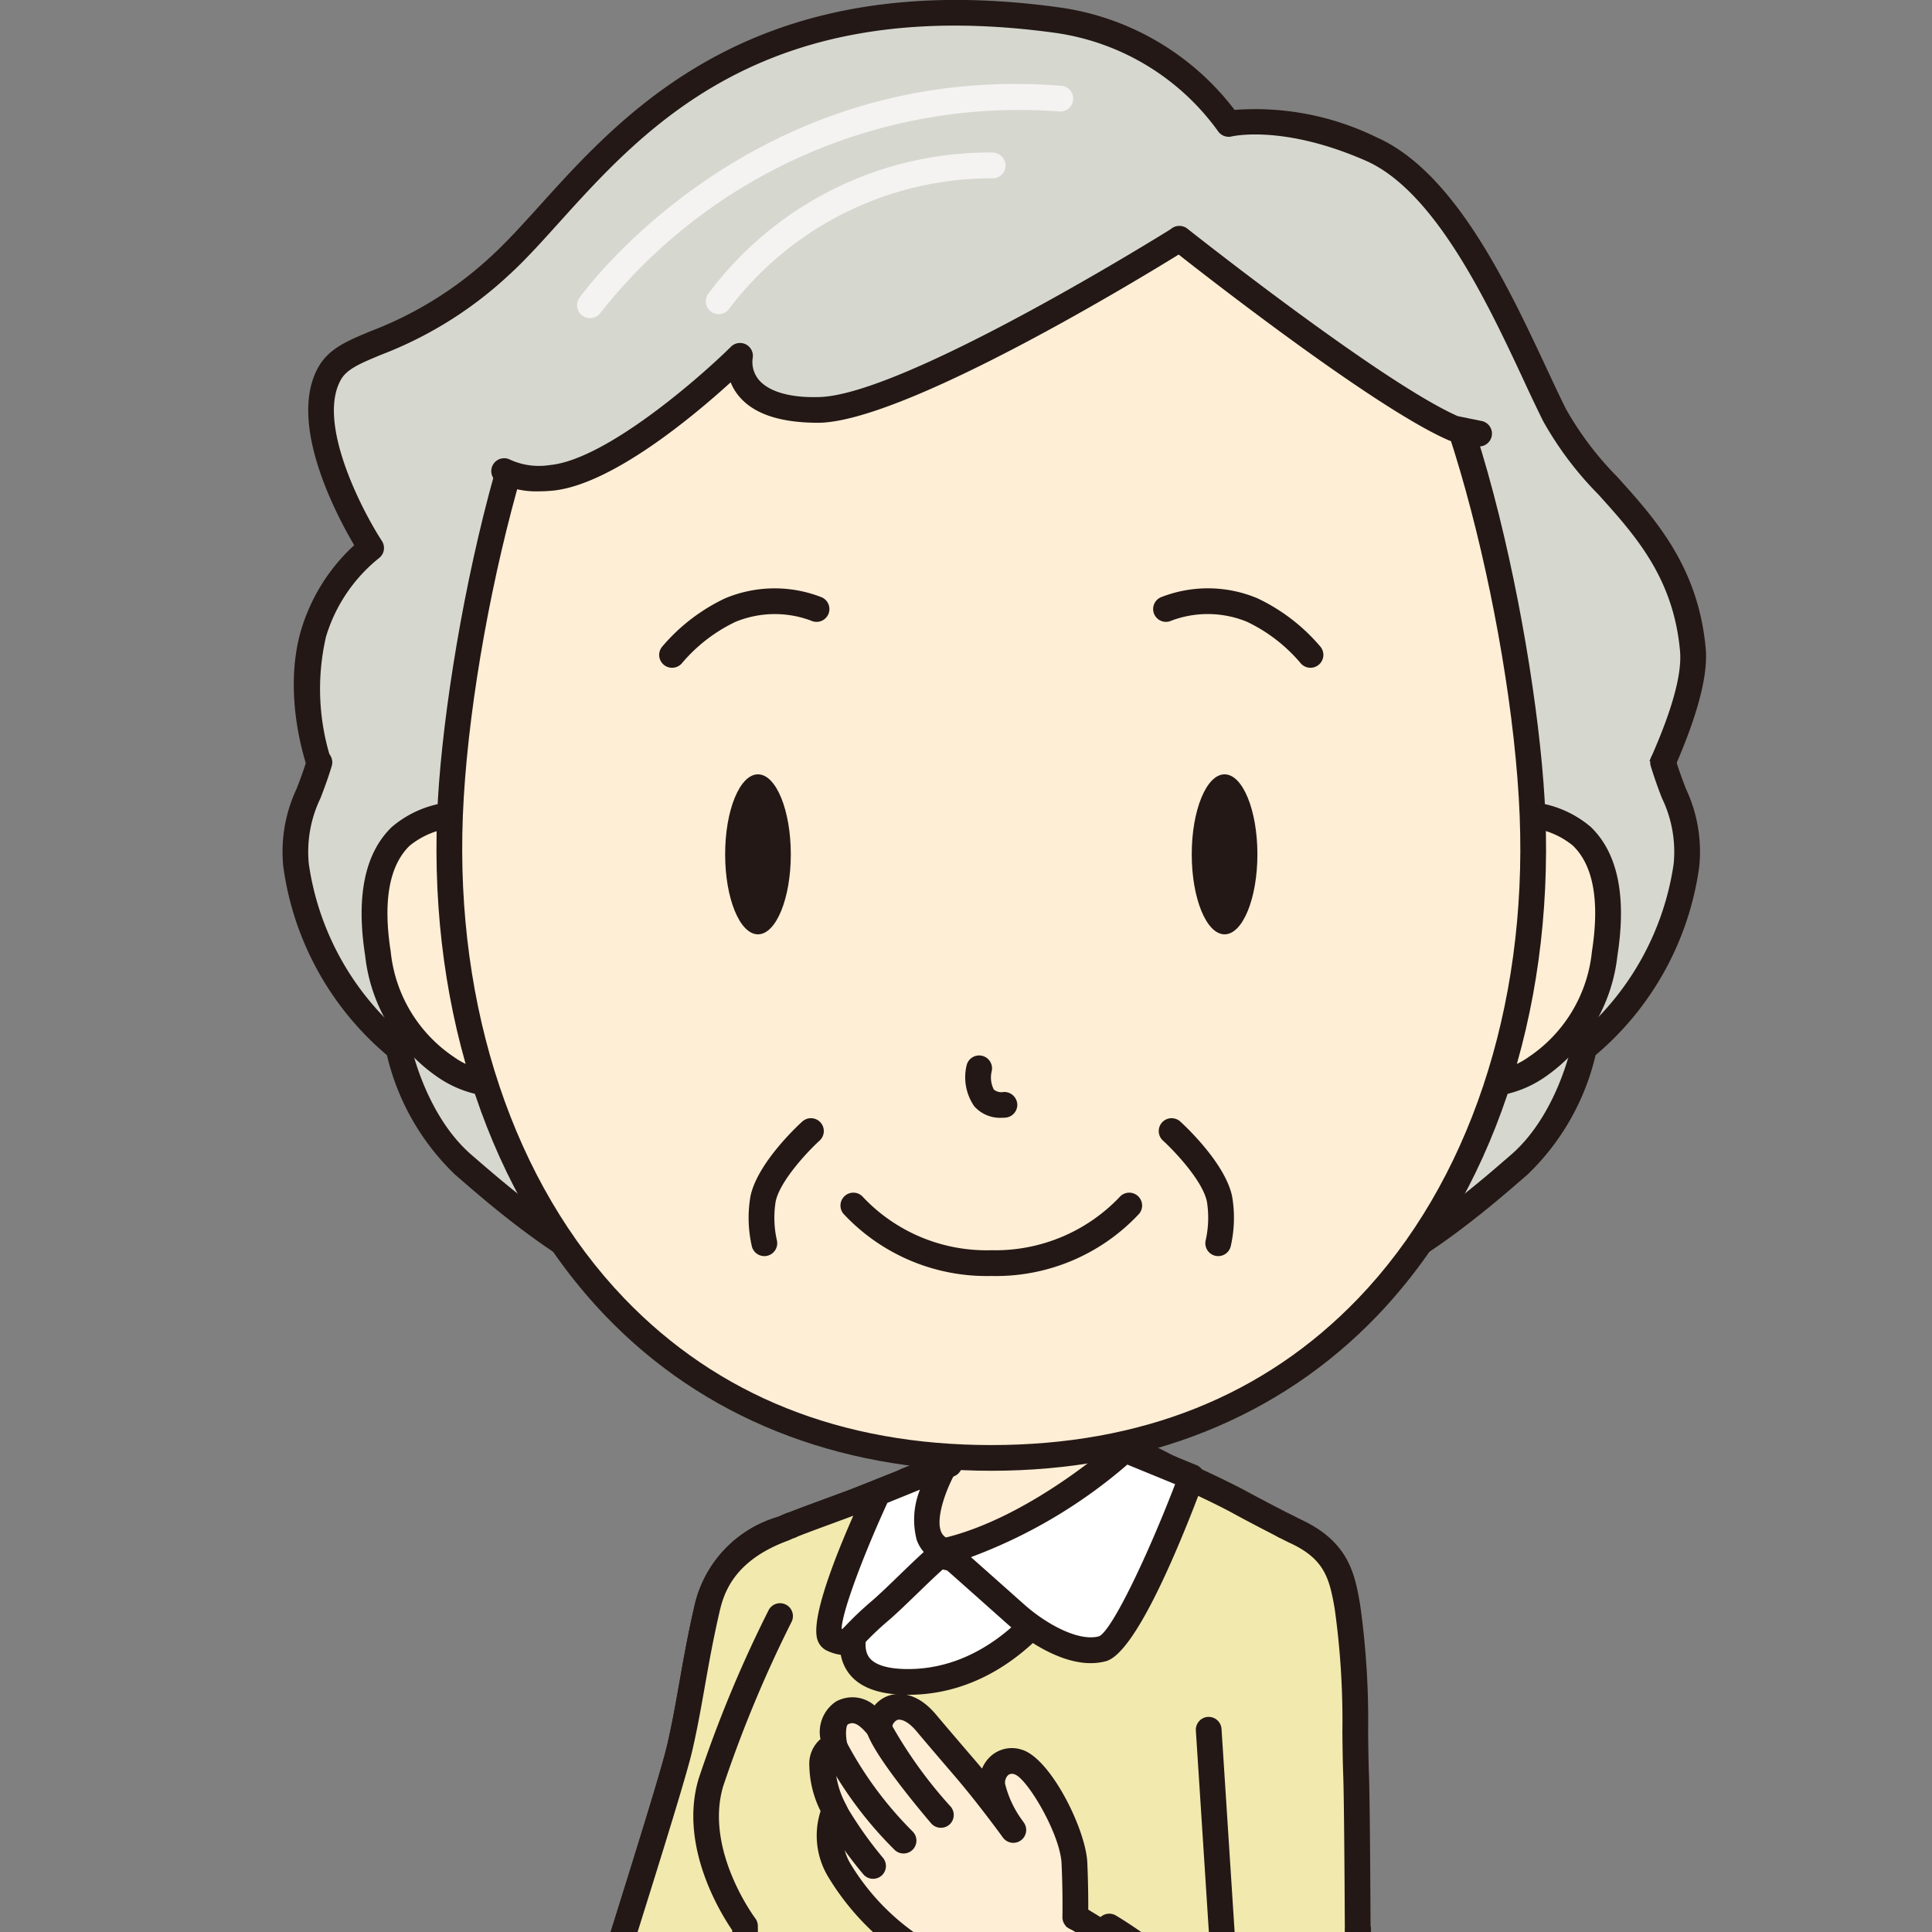 <svg xmlns="http://www.w3.org/2000/svg" width="112.951" height="112.951"><rect width="100%" height="100%" fill="#808080" stroke="none"/><defs><clipPath id="a"><path data-name="長方形 704" fill="#fff" stroke="#707070" d="M0 0h112.951v112.951H0z"/></clipPath></defs><g data-name="マスクグループ 19"><g data-name="グループ 1190" clip-path="url(#a)"><g data-name="グループ 1113"><path data-name="パス 2601" d="M57.953 4.635c-17.648 0-32.611 11.617-34.391 30.9-.434 4.7-.462 7.822.951 14.784 1.822 8.982 7.572 16.86 9.519 18.614 7.87 7.085 11.79 8.825 23.921 8.825s16.052-1.74 23.92-8.825c1.947-1.753 7.7-9.632 9.519-18.614 1.413-6.962 1.385-10.084.951-14.784-1.78-19.283-16.743-30.9-34.39-30.9z" fill="#d6d8d0"/><path data-name="パス 2602" d="M57.953 78.513c-12.614 0-16.542-1.922-24.425-9.019-1.848-1.665-7.836-9.579-9.754-19.025-1.389-6.843-1.42-10.026-.962-15 1.717-18.6 16.167-31.585 35.141-31.585s33.423 12.989 35.14 31.585c.458 4.974.427 8.158-.962 15-1.918 9.446-7.906 17.36-9.754 19.025-7.884 7.097-11.811 9.019-24.424 9.019zm0-73.125c-18.166 0-32 12.427-33.642 30.219a42.32 42.32 0 00.939 14.565c1.741 8.579 7.272 16.391 9.286 18.2 7.545 6.793 11.309 8.632 23.417 8.632s15.872-1.839 23.417-8.632c2.013-1.813 7.545-9.625 9.285-18.2 1.352-6.658 1.384-9.746.939-14.565C89.952 17.814 76.118 5.388 57.953 5.388z" fill="#231815"/></g><g data-name="グループ 1114"><path data-name="パス 2603" d="M83.292 67.367s16.3-22.345 15.678-29.369-5.958-9.47-8.091-13.735-5.581-13.3-10.725-15.554-8.322-1.461-8.322-1.461a14.783 14.783 0 00-9.991-6.065c-20.822-2.885-27.219 9.439-32.582 14.331s-8.843 4.328-9.972 6.3c-1.984 3.473 2.414 10.223 2.414 10.223a9.966 9.966 0 00-3.355 4.97c-.912 3.014-.261 7.042 1.411 10.208 3.512 6.648 7.839 8.906 7.839 8.906" fill="#d6d8d0"/><path data-name="パス 2604" d="M83.291 68.121a.749.749 0 01-.443-.144.753.753 0 01-.164-1.052c4.489-6.152 16.03-23.329 15.536-28.859-.383-4.287-2.62-6.769-4.784-9.168a19.868 19.868 0 01-3.231-4.3 99.695 99.695 0 01-1.115-2.343c-2.057-4.407-5.165-11.07-9.239-12.858-4.852-2.129-7.808-1.426-7.838-1.421a.757.757 0 01-.819-.328 14.162 14.162 0 00-9.458-5.721c-16.937-2.348-23.95 5.432-29.073 11.11-1.014 1.124-1.972 2.187-2.9 3.031a22.965 22.965 0 01-7.476 4.67c-1.2.5-1.993.826-2.351 1.451-1.441 2.521 1.238 7.668 2.392 9.438a.752.752 0 01-.2 1.026 9.334 9.334 0 00-3.069 4.573 13.583 13.583 0 001.356 9.638c3.346 6.33 7.483 8.568 7.524 8.59a.753.753 0 01.316 1.015.754.754 0 01-1.014.318c-.185-.1-4.576-2.443-8.157-9.221-1.826-3.456-2.4-7.686-1.466-10.777a11 11 0 013.091-4.915c-1.052-1.778-3.932-7.2-2.084-10.433.612-1.072 1.7-1.523 3.081-2.094a21.664 21.664 0 007.038-4.391c.872-.8 1.806-1.831 2.8-2.928C36.589 6.434 44.216-2.025 61.944.435a15.555 15.555 0 0110.233 5.99 16.122 16.122 0 018.28 1.592c4.592 2.017 7.716 8.713 10 13.6.4.856.765 1.639 1.1 2.306a18.813 18.813 0 003 3.962c2.221 2.463 4.737 5.255 5.165 10.042.645 7.224-15.147 28.959-15.82 29.88a.751.751 0 01-.611.314z" fill="#231815"/></g><g data-name="グループ 1115"><path data-name="パス 2605" d="M18.679 44.574c-.72 2.408-1.653 3.559-1.366 6.031a16.9 16.9 0 005.984 10.66s.867 4.313 3.8 6.838c1.442 1.241 6.662 5.9 10.336 6.741l12.024-33.306" fill="#d6d8d0"/><path data-name="パス 2606" d="M37.433 75.595a.763.763 0 01-.168-.019c-3.656-.834-8.549-5.074-10.391-6.671l-.269-.233a14.163 14.163 0 01-3.984-6.985 17.532 17.532 0 01-6.056-11 8.618 8.618 0 01.773-4.566c.207-.543.421-1.1.619-1.767a.752.752 0 01.937-.505.751.751 0 01.5.936c-.214.717-.448 1.331-.654 1.873a7.2 7.2 0 00-.685 3.856 16.2 16.2 0 005.69 10.146.754.754 0 01.284.453c.008.041.857 4.1 3.552 6.417l.274.236c1.5 1.3 5.854 5.072 9.1 6.159l11.786-32.646a.755.755 0 01.963-.453.754.754 0 01.453.965L38.133 75.096a.753.753 0 01-.7.499z" fill="#231815"/></g><g data-name="グループ 1116"><path data-name="パス 2607" d="M97.228 44.574c.72 2.408 1.652 3.559 1.365 6.031a16.9 16.9 0 01-5.983 10.66s-.867 4.313-3.8 6.838c-1.442 1.241-6.662 5.9-10.336 6.741L66.45 41.538" fill="#d6d8d0"/><path data-name="パス 2608" d="M78.473 75.595a.753.753 0 01-.708-.5L65.741 41.79a.754.754 0 01.453-.965.754.754 0 01.963.453l11.786 32.646c3.25-1.087 7.609-4.865 9.105-6.161l.27-.233c2.7-2.321 3.545-6.377 3.554-6.418a.755.755 0 01.283-.451 16.278 16.278 0 005.691-10.146 7.209 7.209 0 00-.684-3.856 25.432 25.432 0 01-.655-1.874.752.752 0 01.505-.936.752.752 0 01.936.505c.2.663.413 1.225.62 1.768a8.616 8.616 0 01.772 4.565 17.523 17.523 0 01-6.057 11 14.149 14.149 0 01-3.984 6.986l-.266.23c-1.842 1.6-6.736 5.839-10.393 6.673a.773.773 0 01-.167.019z" fill="#231815"/></g><g data-name="グループ 1121"><g data-name="グループ 1120"><g data-name="グループ 1117"><path data-name="パス 2609" d="M61.904 100.551H44.249l-.313-1.961c-.03-.283 1.153-7.744 1.383-8.412s.373-.747.47-.8c.494-.268 3.016-1.15 4.275-1.636 1.956-.754 10.084-4.126 11.841-4.126s8.731 3.2 10.568 4.212c1.3.716 3.638 1.9 3.638 1.9.083.072.844.462.936.685.269.654.216 5.117-.325 8.18l-.518 1.961z" fill="#f2e9af"/><path data-name="パス 2610" d="M76.203 101.302H44.249a.753.753 0 01-.743-.633l-.313-1.959c-.065-.6 1.233-8.254 1.415-8.778.242-.7.457-1.018.823-1.216.35-.188 1.29-.538 2.8-1.093.58-.213 1.145-.42 1.565-.582.31-.12.778-.306 1.351-.535 4.422-1.764 9.265-3.643 10.76-3.643 2.065 0 9.434 3.483 10.93 4.3 1.276.7 3.591 1.874 3.615 1.885a.751.751 0 01.151.1l.079.039c.526.313.911.563 1.062.929.388.944.234 5.684-.28 8.6l-.531 2.021a.753.753 0 01-.73.565zm-31.312-1.506h30.732l.37-1.4a32.883 32.883 0 00.374-7.62c-.126-.094-.358-.232-.457-.291-.067-.04-.125-.078-.173-.109-.3-.151-2.4-1.216-3.628-1.892-2.053-1.129-8.726-4.12-10.2-4.12-1.331 0-7.548 2.479-10.2 3.537-.58.231-1.053.42-1.367.541-.427.164-1 .375-1.587.592-.928.34-2.181.8-2.548.977a2.706 2.706 0 00-.169.41c-.2.615-1.268 7.265-1.34 8.121zm31.54-8.964z" fill="#231815"/></g><g data-name="グループ 1118"><path data-name="パス 2611" d="M65.118 87.296h-9.439l-1.505-14.645h9.439z" fill="#feeed5"/><path data-name="パス 2612" d="M65.118 88.047H55.68a.753.753 0 01-.749-.675l-1.506-14.645a.752.752 0 01.19-.581.748.748 0 01.558-.249h9.439a.753.753 0 01.749.676l1.505 14.645a.751.751 0 01-.19.581.751.751 0 01-.558.248zm-8.759-1.505h7.926l-1.35-13.139h-7.927z" fill="#231815"/></g><g data-name="グループ 1119"><path data-name="パス 2613" d="M55.506 85.606c-1.12.407-1.8.671-2.506.956-.763.307-4.544 6.691.406 6.691S69.313 86.3 69.313 86.3c-1.249-.6-3.039-1.591-4.516-2.128" fill="#feeed5"/><path data-name="パス 2614" d="M53.405 94.006c-2.416 0-3.04-1.366-3.2-2.181-.413-2.144 1.526-5.565 2.512-5.962a77.07 77.07 0 012.529-.964.751.751 0 01.965.45.752.752 0 01-.45.964 71.73 71.73 0 00-2.427.926c-.5.426-2.067 3.1-1.6 4.478.065.193.263.783 1.674.783 3.767 0 11.45-4.388 14.356-6.134a31.834 31.834 0 00-3.222-1.488.752.752 0 01-.449-.964.75.75 0 01.964-.451 33.088 33.088 0 013.407 1.571c.423.214.822.416 1.177.586a.754.754 0 01.426.635.753.753 0 01-.348.68c-.458.289-11.203 7.071-16.314 7.071zm-.125-6.746zm.078-.041" fill="#231815"/></g></g></g><g data-name="グループ 1130"><g data-name="グループ 1129"><g data-name="グループ 1128"><g data-name="グループ 1122"><path data-name="パス 2615" d="M46.223 89.181l-.423.189c-2.952 1.074-4.022 2.816-4.438 4.586-.745 3.171-1 5.534-1.622 8.233-.555 2.4-4.428 14.362-4.821 15.9-1.5 2.042-11.506 14.79-13.279 17.088l4.03 3.194c2.923-3.27 13.593-12.915 15.411-15.936 1.256-2.087 7.69-21.313 7.69-21.313" fill="#feeed5"/><path data-name="パス 2616" d="M25.666 139.125a.752.752 0 01-.467-.163l-4.03-3.193a.752.752 0 01-.129-1.049c.587-.761 2.075-2.667 3.858-4.948 3.459-4.43 8.164-10.453 9.327-12.013.216-.787.873-2.888 1.691-5.5 1.23-3.934 2.761-8.83 3.087-10.236.291-1.255.5-2.433.719-3.681.249-1.406.506-2.86.9-4.553a7.017 7.017 0 014.912-5.122l.375-.169a.753.753 0 01.993.381.752.752 0 01-.382.994l-.423.189c-3 1.094-3.722 2.847-4.01 4.071-.387 1.653-.641 3.086-.886 4.472-.224 1.267-.436 2.465-.735 3.759-.339 1.46-1.814 6.18-3.117 10.345-.833 2.668-1.555 4.973-1.708 5.573a.755.755 0 01-.124.259c-1.012 1.375-5.881 7.61-9.436 12.161l-3.4 4.355 2.9 2.3c1.167-1.24 3.018-3.039 5.117-5.081 3.846-3.741 8.633-8.4 9.73-10.219.995-1.654 5.839-15.838 7.621-21.165a.755.755 0 01.953-.475.754.754 0 01.474.953c-.264.788-6.476 19.329-7.759 21.462-1.2 1.991-5.859 6.524-9.971 10.523-2.3 2.232-4.464 4.341-5.524 5.526a.751.751 0 01-.556.244z" fill="#231815"/></g><g data-name="グループ 1126"><g data-name="グループ 1124"><g data-name="グループ 1123"><path data-name="パス 2617" d="M26.585 137.32a9.382 9.382 0 01-1.7 2.851c-.961.906-5.172 3.733-5.872 4.3-.629.509-1.265.462-1.648-.186a1.272 1.272 0 01.186-1.572c.3-.237 1.333-1.394 1.333-1.394a4.081 4.081 0 00-1.891.4 33.125 33.125 0 00-4.548 3.231 1.6 1.6 0 01-2.164.056c-.665-.667.859-4.614.859-4.614a29.058 29.058 0 013.314-3.631c.766-.8 4.932-2.7 6.234-2.987a20.826 20.826 0 002.779-.877" fill="#feefd7"/><path data-name="パス 2618" d="M11.333 146.155a2.215 2.215 0 01-1.582-.612c-.671-.673-.439-2.5.69-5.417a.753.753 0 01.1-.184 29.41 29.41 0 013.419-3.743c.856-.9 5.153-2.845 6.567-3.155a20.274 20.274 0 002.66-.84.752.752 0 01.978.419.752.752 0 01-.418.978 21.559 21.559 0 01-2.9.914 22.92 22.92 0 00-5.85 2.771 28.264 28.264 0 00-3.2 3.484 11.752 11.752 0 00-.932 3.759 1.066 1.066 0 00.949.015c.647-.917 4.741-3.438 4.783-3.464a4.732 4.732 0 012.305-.511.755.755 0 01.667.456.752.752 0 01-.131.8 20.344 20.344 0 01-1.429 1.485.576.576 0 000 .6c.065.11.124.154.154.16.05.009.178-.019.372-.177.275-.222.978-.716 1.869-1.343 1.43-1 3.388-2.381 3.962-2.921a8.4 8.4 0 001.511-2.57.75.75 0 01.97-.437.752.752 0 01.437.97 9.78 9.78 0 01-1.886 3.133c-.651.614-2.579 1.968-4.128 3.057-.8.561-1.553 1.091-1.787 1.281a1.919 1.919 0 01-1.586.489 1.718 1.718 0 01-1.184-.876 2.134 2.134 0 01-.173-1.774 34.846 34.846 0 00-3.451 2.448 1.826 1.826 0 01-1.26.766 2.729 2.729 0 01-.496.039zm1.8-.894zm-1.355-.651a.314.314 0 00-.019.04.363.363 0 01.021-.039z" fill="#231815"/></g></g><g data-name="グループ 1125"><path data-name="パス 2619" d="M14.887 139.412s-3 3.369-3.331 4.68.451 1.468.77 1.537a1.476 1.476 0 001.332-.718 37.736 37.736 0 013.555-3.368 3.726 3.726 0 011.671-.224" fill="#feefd7"/><path data-name="パス 2620" d="M12.447 146.394a1.273 1.273 0 01-.282-.03 1.749 1.749 0 01-1.2-.757 2.158 2.158 0 01-.142-1.7c.362-1.416 2.977-4.408 3.5-4.994a.754.754 0 011.063-.063.752.752 0 01.062 1.063c-1.192 1.343-2.964 3.586-3.163 4.367a.9.9 0 00-.035.54.729.729 0 00.225.075.894.894 0 00.558-.4 36.529 36.529 0 013.729-3.551 3.831 3.831 0 012.172-.372.752.752 0 01.7.8.758.758 0 01-.8.7 3.583 3.583 0 00-1.2.089 39.459 39.459 0 00-3.358 3.17 2.322 2.322 0 01-1.829 1.063z" fill="#231815"/></g></g><g data-name="グループ 1127"><path data-name="パス 2621" d="M46.223 89.181l-.423.189c-2.952 1.074-4.022 2.816-4.438 4.586-.745 3.171-1 5.534-1.622 8.233-.555 2.4-4.428 14.362-4.821 15.9-1.5 2.042-9.978 11.9-11.751 14.2l4.625 4.613c2.922-3.27 12.88-13.1 13.745-14.375 1.693-2.494 7.563-21.073 7.563-21.073" fill="#f2e9af"/><path data-name="パス 2622" d="M27.792 137.652a.748.748 0 01-.531-.22l-4.625-4.612a.752.752 0 01-.064-.992c.831-1.077 3.068-3.738 5.437-6.554 2.621-3.116 5.329-6.337 6.219-7.518.217-.787.873-2.888 1.691-5.5 1.23-3.934 2.761-8.83 3.087-10.236.291-1.255.5-2.433.72-3.681.249-1.406.506-2.86.9-4.553a7.017 7.017 0 014.912-5.122l.375-.169a.753.753 0 01.993.381.752.752 0 01-.382.994l-.423.189c-3 1.094-3.722 2.847-4.01 4.071-.387 1.653-.641 3.086-.886 4.472-.224 1.267-.435 2.465-.735 3.759-.339 1.46-1.814 6.18-3.117 10.345-.834 2.668-1.555 4.973-1.708 5.573a.757.757 0 01-.124.259c-.82 1.116-3.638 4.467-6.364 7.708-2.035 2.419-3.972 4.723-4.986 5.985l3.592 3.583c1.49-1.613 4-4.178 6.441-6.668 2.943-3 6.279-6.411 6.707-7.04 1.338-1.97 5.844-15.739 7.468-20.878a.756.756 0 01.944-.491.753.753 0 01.491.944c-.241.763-5.923 18.714-7.658 21.27-.47.691-2.912 3.2-6.877 7.248-2.75 2.807-5.593 5.71-6.929 7.206a.753.753 0 01-.54.25z" fill="#231815"/></g></g></g></g><g data-name="グループ 1144"><g data-name="グループ 1143"><g data-name="グループ 1131"><path data-name="パス 2623" d="M73.332 132.594l-14.947-.278-13.442.278a80.331 80.331 0 00-1.139 15.647l13.257 9.233 20.524-4.535.8-4.7a26.185 26.185 0 00-5.053-15.645z" fill="#d2bbb6"/><path data-name="パス 2624" d="M57.065 158.227a.758.758 0 01-.431-.135l-13.257-9.233a.755.755 0 01-.322-.605 80.321 80.321 0 011.154-15.809.754.754 0 01.723-.6l13.441-.278 14.976.278a.752.752 0 01.571.279 26.7 26.7 0 015.22 16.134.659.659 0 01-.01.114l-.8 4.7a.752.752 0 01-.58.608l-20.524 4.536a.762.762 0 01-.161.011zm-12.511-10.383l12.67 8.824 19.708-4.355.7-4.141a25.793 25.793 0 00-4.681-14.833l-14.581-.271-12.8.266a83.5 83.5 0 00-1.016 14.51z" fill="#231815"/></g><g data-name="グループ 1132"><path data-name="パス 2625" d="M43.808 148.242l8.376 39.916 8.106 36.2-.333 1.955 6.33.964.353-2.039-2.737-37.29 7.9-39.709h-28z" fill="#feeed5"/><path data-name="パス 2626" d="M66.288 228.032a.744.744 0 01-.114-.008l-6.33-.965a.75.75 0 01-.5-.3.749.749 0 01-.132-.566l.308-1.81-8.074-36.057-8.378-39.926a.753.753 0 01.152-.629.756.756 0 01.584-.278h28a.754.754 0 01.582.275.758.758 0 01.156.625l-7.879 39.608 2.729 37.188a.814.814 0 01-.009.183l-.353 2.039a.753.753 0 01-.742.621zm-5.46-2.345l4.844.738.211-1.221-2.73-37.2a.766.766 0 01.013-.2l7.72-38.809H44.735l8.186 39.009 8.1 36.192a.76.76 0 01.007.291z" fill="#231815"/></g><g data-name="グループ 1133"><path data-name="パス 2627" d="M57.065 157.475l4.037 30.682 5.773 36.2-.333 1.955 6.33.964.353-2.039-.4-37.29 4.252-31.981 1.314-7.728h-4.55z" fill="#feeed5"/><path data-name="パス 2628" d="M72.871 228.032a.752.752 0 01-.114-.008l-6.329-.965a.751.751 0 01-.5-.3.752.752 0 01-.132-.566l.313-1.833-5.754-36.079-4.041-30.7a.755.755 0 01.383-.758l16.774-9.233a.758.758 0 01.363-.093h4.549a.752.752 0 01.576.267.757.757 0 01.167.612l-1.314 7.728-4.241 31.9.4 37.236a.76.76 0 01-.011.136l-.353 2.039a.752.752 0 01-.736.617zm-5.46-2.345l4.844.738.216-1.244-.4-37.222a.69.69 0 01.007-.108l4.252-31.98 1.168-6.875h-3.464l-16.154 8.892 3.97 30.173 5.771 36.182a.754.754 0 010 .245z" fill="#231815"/></g><g data-name="グループ 1134"><path data-name="パス 2629" d="M44.058 139.819c-.332 2.495-.251 8.422-.251 8.422a214.711 214.711 0 001.6 23.659c1.609 12.588 3.324 32.988 3.324 32.988h27.533s2.305-50.437 2.121-56.647c0 0-.3-5.536-1.386-8.422" fill="#d2bbb6"/><path data-name="パス 2630" d="M76.267 205.638H48.734a.753.753 0 01-.75-.69c-.017-.2-1.733-20.529-3.321-32.957a217.586 217.586 0 01-1.608-23.775c0-.212-.078-5.979.257-8.5a.754.754 0 01.846-.647.754.754 0 01.646.846c-.321 2.41-.245 8.253-.244 8.312a215.443 215.443 0 001.6 23.573c1.426 11.161 2.953 28.657 3.269 32.333h26.122c.281-6.185 2.258-50.165 2.089-55.873 0-.036-.308-5.436-1.339-8.178a.754.754 0 01.44-.97.754.754 0 01.969.439c1.112 2.959 1.421 8.414 1.433 8.645.184 6.186-2.026 54.663-2.12 56.723a.754.754 0 01-.756.719z" fill="#231815"/></g><g data-name="グループ 1138"><g data-name="グループ 1137"><g data-name="グループ 1135"><path data-name="パス 2631" d="M60.165 224.359l-8.619 10.892-2.352 1.341v2.022h18.227v-5.484l-.906-7.891" fill="#feeed5"/><path data-name="パス 2632" d="M67.42 239.367H49.194a.753.753 0 01-.753-.753v-2.023a.754.754 0 01.38-.654l2.225-1.267 8.529-10.778a.752.752 0 011.057-.123.752.752 0 01.123 1.057l-8.619 10.893a.747.747 0 01-.217.187l-1.971 1.123v.833H66.67v-4.688l-.9-7.849a.753.753 0 01.662-.834.755.755 0 01.833.663l.906 7.891a.748.748 0 010 .086v5.486a.753.753 0 01-.751.75z" fill="#231815"/></g><g data-name="グループ 1136"><path data-name="パス 2633" d="M47.916 236.591c0-.964 3.7-2.979 3.7-2.979s2.855-2.059 5.273-2.007c3.789.082 4.544 3.153 5.77 2.7 1.264-.469 3.967-3.311 4.448-3.906l.314 2.735v5.483H47.916z" fill="#a69896"/><path data-name="パス 2634" d="M67.42 239.366h-19.5a.753.753 0 01-.753-.753v-2.023c0-.931 1.364-2.15 4.054-3.617.386-.272 3.166-2.161 5.69-2.121a6.674 6.674 0 014.778 2.153 3.2 3.2 0 00.735.591c.966-.366 3.487-2.911 4.1-3.673a.746.746 0 01.8-.25.751.751 0 01.538.636l.314 2.735a.756.756 0 010 .085v5.484a.753.753 0 01-.756.753zm-18.752-1.506h18v-4.688l-.123-1.07a13.933 13.933 0 01-3.624 2.906c-.934.347-1.642-.319-2.268-.906a5.217 5.217 0 00-3.781-1.744c-1.79-.078-4.079 1.333-4.816 1.865a.843.843 0 01-.081.05 11.8 11.8 0 00-3.307 2.378z" fill="#231815"/></g></g></g><g data-name="グループ 1142"><g data-name="グループ 1141"><g data-name="グループ 1139"><path data-name="パス 2635" d="M66.875 224.359l-8.619 10.892-2.352 1.341v2.022h18.227v-5.484l-.906-7.891" fill="#feeed5"/><path data-name="パス 2636" d="M74.136 239.367H55.909a.753.753 0 01-.753-.753v-2.023a.753.753 0 01.381-.654l2.225-1.267 8.528-10.778a.752.752 0 011.057-.123.752.752 0 01.124 1.057l-8.619 10.893a.749.749 0 01-.218.187l-1.971 1.123v.833h16.721v-4.688l-.9-7.849a.753.753 0 01.662-.834.753.753 0 01.833.663l.907 7.891v5.572a.753.753 0 01-.75.75z" fill="#231815"/></g><g data-name="グループ 1140"><path data-name="パス 2637" d="M54.626 236.591c0-.964 3.7-2.979 3.7-2.979s2.855-2.059 5.274-2.007c3.788.082 4.543 3.153 5.769 2.7 1.265-.469 3.967-3.311 4.448-3.906l.314 2.735v5.483H54.626z" fill="#a69896"/><path data-name="パス 2638" d="M74.128 239.366h-19.5a.753.753 0 01-.753-.753v-2.023c0-.931 1.364-2.15 4.054-3.617.386-.271 3.17-2.174 5.69-2.121a6.672 6.672 0 014.778 2.153 3.182 3.182 0 00.736.591c.966-.367 3.486-2.911 4.1-3.673a.746.746 0 01.8-.25.752.752 0 01.538.636l.314 2.735v5.569a.753.753 0 01-.757.753zm-18.752-1.506h18v-4.688l-.123-1.07a13.919 13.919 0 01-3.623 2.906c-.934.347-1.643-.319-2.268-.906a5.219 5.219 0 00-3.781-1.744c-2.116-.059-4.791 1.846-4.818 1.865a.669.669 0 01-.08.05 11.8 11.8 0 00-3.307 2.378zm-.012-1.183z" fill="#231815"/></g></g></g></g></g><g data-name="グループ 1147"><g data-name="グループ 1146"><g data-name="グループ 1145"><path data-name="パス 2639" d="M45.596 94.482a73.58 73.58 0 00-4.044 9.743c-1.223 4.139 2 8.378 2 8.378.019 2.2-.006 2.35-.006 2.35s.238 20.466-.1 26.717h34.4c-.337-6.251-4.343-24.547-4.343-24.547a54.852 54.852 0 011.363-12.5c.223-1.03.926-2.617 1.342-4.075l.287-1.084" fill="#f2e9af"/><path data-name="パス 2640" d="M77.85 142.424h-34.4a.751.751 0 01-.546-.236.752.752 0 01-.206-.558c.332-6.155.1-26.465.1-26.669a.778.778 0 01.009-.13s.011-.328 0-1.985c-.641-.932-3.131-4.9-1.969-8.835a73.4 73.4 0 014.094-9.868.753.753 0 011.01-.334.753.753 0 01.335 1.011 73.255 73.255 0 00-4 9.617c-1.1 3.716 1.846 7.672 1.876 7.711a.754.754 0 01.153.448c.015 1.668 0 2.189 0 2.373.009.791.211 19.087-.064 25.948h32.807c-.584-6.753-4.232-23.458-4.27-23.634a.728.728 0 01-.017-.131 55.092 55.092 0 011.38-12.685 18.27 18.27 0 01.682-2.13c.239-.66.486-1.342.672-1.993l.282-1.071a.748.748 0 01.92-.535.752.752 0 01.536.92l-.286 1.084c-.2.714-.46 1.422-.707 2.105a17.587 17.587 0 00-.628 1.936 55.254 55.254 0 00-1.349 12.244c.308 1.408 4.016 18.489 4.345 24.6a.748.748 0 01-.205.558.751.751 0 01-.554.239z" fill="#231815"/></g></g></g><g data-name="グループ 1156"><g data-name="グループ 1155"><g data-name="グループ 1150"><g data-name="グループ 1149"><g data-name="グループ 1148"><path data-name="パス 2641" d="M54.546 90.869l-3.238 1.63s-4.241 5.833 1.78 5.833 9.23-5.833 9.23-5.833z" fill="#fff"/><path data-name="パス 2642" d="M53.085 99.084c-1.9 0-3.14-.548-3.691-1.63-1.05-2.062 1.058-5.062 1.3-5.4a.768.768 0 01.27-.23l3.238-1.629a.77.77 0 01.493-.065l7.772 1.63a.752.752 0 01.529.423.753.753 0 01-.024.676c-.138.256-3.495 6.225-9.887 6.225zm-1.271-6c-.528.782-1.582 2.7-1.078 3.687.341.667 1.465.808 2.349.808 4.119 0 6.864-3.033 7.992-4.571l-6.43-1.349z" fill="#231815"/></g></g></g><g data-name="グループ 1154"><g data-name="グループ 1153"><g data-name="グループ 1151"><path data-name="パス 2643" d="M65.761 84.752s-5.166 4.7-10.536 5.927c1.325 1.163 2.912 2.583 4.171 3.7 1.243 1.1 3.44 2.462 5.067 2.007s5.2-10.035 5.2-10.035z" fill="#fff"/><path data-name="パス 2644" d="M63.762 97.233c-2.166 0-4.392-1.868-4.866-2.289l-1.193-1.062c-.984-.876-2.044-1.82-2.974-2.636a.755.755 0 01-.233-.751.752.752 0 01.562-.549c5.117-1.166 10.146-5.7 10.2-5.75a.748.748 0 01.792-.139l3.9 1.6a.752.752 0 01.42.959c-1.385 3.712-3.968 10.011-5.705 10.5a3.385 3.385 0 01-.903.117zm-7-6.2c.642.568 1.307 1.161 1.941 1.724l1.192 1.06c1.265 1.124 3.173 2.179 4.366 1.844.769-.37 2.858-4.768 4.441-8.891l-2.794-1.145a29.8 29.8 0 01-9.145 5.41z" fill="#231815"/></g><g data-name="グループ 1152"><path data-name="パス 2645" d="M55.225 85.695s-2.352 4.108 0 4.986c-1.078.853-2.71 2.586-3.795 3.512-2.128 1.818-1.627 2.085-2.759 1.631s2.65-8.546 2.65-8.546z" fill="#fff"/><path data-name="パス 2646" d="M49.348 96.766a2.681 2.681 0 01-.959-.244 1.049 1.049 0 01-.579-.6c-.542-1.376 1.539-6.206 2.828-8.963a.754.754 0 01.4-.379l3.9-1.583a.749.749 0 01.849.2.752.752 0 01.088.869c-.5.878-1.179 2.591-.869 3.447a.734.734 0 00.479.46.753.753 0 01.481.588.753.753 0 01-.278.708c-.568.449-1.327 1.183-2.06 1.894-.623.6-1.211 1.172-1.712 1.6a17.718 17.718 0 00-1.338 1.263c-.48.501-.792.74-1.23.74zm-.143-1.542l.039.014a7.03 7.03 0 00.256-.258 19.286 19.286 0 011.442-1.359c.465-.4 1.037-.951 1.642-1.538.479-.463.969-.937 1.422-1.348a2.223 2.223 0 01-.413-.709 4.694 4.694 0 01.192-2.936l-1.906.773c-1.346 2.925-2.654 6.356-2.674 7.361z" fill="#231815"/></g></g></g></g></g><g data-name="グループ 1167"><g data-name="グループ 1166"><g data-name="グループ 1157"><path data-name="パス 2647" d="M75.09 89.208l.564.282c2.478 1.113 2.808 2.635 3.12 4.436a75.005 75.005 0 01.508 9.785c.093 2.457.125 16.66.125 16.66l-7.529-.426-1.214-18.823" fill="#f2e9af"/><path data-name="パス 2648" d="M79.408 121.124h-.043l-7.528-.426a.751.751 0 01-.708-.7l-1.215-18.822a.753.753 0 01.7-.8.755.755 0 01.8.7l1.171 18.155 6.065.344c-.008-3.032-.043-13.756-.122-15.835-.029-.756-.038-1.594-.048-2.478a47.186 47.186 0 00-.449-7.207c-.31-1.8-.606-2.943-2.687-3.879l-.593-.3a.753.753 0 01-.336-1.01.751.751 0 011.009-.336l.565.281c2.887 1.3 3.226 3.255 3.525 4.982a48.252 48.252 0 01.471 7.447c.01.868.019 1.693.047 2.437.092 2.443.124 16.107.125 16.688a.75.75 0 01-.235.547.752.752 0 01-.514.212z" fill="#231815"/></g><g data-name="グループ 1158"><path data-name="パス 2649" d="M75.639 119.374c-.988-.989-4.892-2.76-7.526-4.2-2.382-1.3-8.255-4.963-8.255-4.963l-3.285 3.771s10.858 9.658 12.669 10.912 5.895 3.638 7.4 3.638 2.736-3.582 2.765-8.16l-.006-7.519" fill="#feeed5"/><path data-name="パス 2650" d="M76.642 129.283c-1.98 0-6.68-2.975-7.83-3.772-1.827-1.265-12.3-10.573-12.74-10.969a.752.752 0 01-.068-1.056l3.285-3.77a.752.752 0 01.965-.145c.058.036 5.883 3.662 8.219 4.942.813.445 1.748.922 2.681 1.4a26.233 26.233 0 015.015 2.933.752.752 0 010 1.064.754.754 0 01-1.064 0 28.324 28.324 0 00-4.635-2.656c-.946-.482-1.895-.967-2.72-1.417-1.972-1.081-6.229-3.706-7.747-4.646l-2.375 2.725c2.238 1.985 10.519 9.309 12.04 10.363 2.063 1.429 5.8 3.5 6.973 3.5.667 0 1.982-2.616 2.012-7.412l-.006-7.513a.753.753 0 01.752-.754.752.752 0 01.752.752l.006 7.52c-.024 4.294-1.137 8.911-3.515 8.911z" fill="#231815"/></g><g data-name="グループ 1159"><path data-name="パス 2651" d="M75.64 119.374c-.988-.988-4.673-3.01-7.307-4.453-.85-.465-2.167-1.5-3.481-2.289l-4.672 5.236c3.283 2.885 7.991 6.282 9.063 7.024 1.81 1.254 5.895 3.638 7.4 3.638s2.736-3.582 2.765-8.159l-.006-7.519" fill="#f2e9af"/><path data-name="パス 2652" d="M76.643 129.283c-1.98 0-6.68-2.975-7.83-3.772-1.011-.7-5.813-4.161-9.13-7.077a.753.753 0 01-.255-.52.753.753 0 01.19-.547l4.672-5.236a.754.754 0 01.95-.144c.671.4 1.344.869 1.936 1.28s1.123.776 1.518.994c3.375 1.847 6.487 3.59 7.476 4.581a.753.753 0 010 1.065.754.754 0 01-1.064 0c-.921-.921-4.811-3.052-7.136-4.325-.464-.253-1.013-.635-1.652-1.077-.414-.287-.87-.6-1.328-.9l-3.742 4.194c3.22 2.753 7.482 5.823 8.421 6.474 2.063 1.429 5.8 3.5 6.973 3.5.667 0 1.982-2.615 2.012-7.411l-.006-7.513a.753.753 0 01.752-.754.752.752 0 01.752.752l.006 7.52c-.024 4.298-1.137 8.916-3.515 8.916z" fill="#231815"/></g><g data-name="グループ 1165"><g data-name="グループ 1164"><g data-name="グループ 1160"><path data-name="パス 2653" d="M62.863 112.085s.032-1.34-.05-3.167-2.1-5.57-3.3-5.911a1.192 1.192 0 00-1.5 1.37 7.078 7.078 0 001.228 2.6s-1.424-1.977-2.9-3.687a519.822 519.822 0 01-2.2-2.575c-1.32-1.573-2.656-.959-2.757.306-.3-.371-1.114-1.444-2.172-.885-.827.437-.407 2.035-.407 2.035s-.73-.124-.742 1.077a6.266 6.266 0 00.763 2.7c-.243-.013-.7 1.825.2 3.331a14.162 14.162 0 006.355 5.677 12.358 12.358 0 003.372.906" fill="#feeed5"/><path data-name="パス 2654" d="M58.76 116.621h-.062a13.025 13.025 0 01-3.6-.963 15.028 15.028 0 01-6.713-5.988 4.667 4.667 0 01-.411-3.787 6.153 6.153 0 01-.657-2.634 1.9 1.9 0 01.588-1.519c.021-.017.042-.034.063-.049a2.139 2.139 0 01.9-2.2 1.984 1.984 0 012.261.228 1.838 1.838 0 01.862-.587c.426-.134 1.544-.3 2.733 1.12.47.559 1.475 1.735 2.19 2.568.168.193.334.391.5.588a2.011 2.011 0 01.547-.761 1.851 1.851 0 011.758-.35c1.693.48 3.762 4.663 3.848 6.6.081 1.832.051 3.162.051 3.219a.742.742 0 01-.77.734.753.753 0 01-.735-.77c0-.014.03-1.34-.05-3.116-.077-1.739-2.034-5.018-2.755-5.222a.366.366 0 00-.37.047.618.618 0 00-.177.51 6.058 6.058 0 001.021 2.157l.07.1a.752.752 0 01-.166 1.047.754.754 0 01-1.048-.158c-.014-.017-.038-.052-.072-.1-.294-.4-1.533-2.084-2.79-3.545-.719-.837-1.73-2.019-2.2-2.582-.495-.59-.913-.723-1.122-.654a.571.571 0 00-.308.535.755.755 0 01-.528.66.758.758 0 01-.808-.247c-.632-.79-.947-.842-1.234-.692-.125.066-.164.673-.031 1.178a.75.75 0 01-.173.7.752.752 0 01-.5.244 1.176 1.176 0 00-.04.333 5.243 5.243 0 00.636 2.252l.06.134a.752.752 0 01-.065.734.739.739 0 01-.109.127 3.3 3.3 0 00.335 2.394 13.475 13.475 0 006 5.366 11.771 11.771 0 003.146.851.754.754 0 01.686.814.752.752 0 01-.761.684zm-10.075-13.7z" fill="#231815"/></g><g data-name="グループ 1161"><path data-name="パス 2655" d="M55.005 106.104s-3.249-3.806-3.614-5.078" fill="#feeed5"/><path data-name="パス 2656" d="M55.006 106.857a.751.751 0 01-.573-.264c-.561-.657-3.376-4-3.765-5.359a.752.752 0 01.517-.93.75.75 0 01.93.516 26.21 26.21 0 003.463 4.8.753.753 0 01-.083 1.062.753.753 0 01-.489.175z" fill="#231815"/></g><g data-name="グループ 1162"><path data-name="パス 2657" d="M52.824 107.609a22.26 22.26 0 01-4.013-5.433" fill="#feeed5"/><path data-name="パス 2658" d="M52.823 108.361a.75.75 0 01-.515-.205 22.861 22.861 0 01-4.167-5.638.752.752 0 01.328-1.012.751.751 0 011.013.327 21.684 21.684 0 003.86 5.228.754.754 0 01.03 1.064.752.752 0 01-.549.236z" fill="#231815"/></g><g data-name="グループ 1163"><path data-name="パス 2659" d="M51.042 109.087a23.211 23.211 0 01-2.209-3.133" fill="#feeed5"/><path data-name="パス 2660" d="M51.042 109.84a.747.747 0 01-.552-.241 23.64 23.64 0 01-2.33-3.3.753.753 0 01.334-1.011.753.753 0 011.011.333 22.715 22.715 0 002.089 2.961.752.752 0 01-.042 1.063.749.749 0 01-.51.195z" fill="#231815"/></g></g></g></g></g><g data-name="グループ 1172"><g data-name="グループ 1171"><g data-name="グループ 1168"><path data-name="パス 2661" d="M27.887 47.701s-7.271-1.409-5.795 8.051c.959 6.142 5.74 8.153 7.806 7.509" fill="#feeed5"/><path data-name="パス 2662" d="M29.071 64.128a6.529 6.529 0 01-3.331-1.054 9.925 9.925 0 01-4.392-7.207c-.541-3.47-.017-6 1.558-7.517a6.215 6.215 0 015.124-1.389.752.752 0 01.6.882.757.757 0 01-.88.6 4.766 4.766 0 00-3.8 1c-1.195 1.161-1.568 3.244-1.107 6.194a8.443 8.443 0 003.7 6.161 4.224 4.224 0 003.138.746.754.754 0 01.943.495.754.754 0 01-.495.942 3.531 3.531 0 01-1.058.147z" fill="#231815"/></g><g data-name="グループ 1169"><path data-name="パス 2663" d="M88.018 47.702s7.271-1.409 5.795 8.051c-.959 6.142-5.74 8.153-7.806 7.509" fill="#feeed5"/><path data-name="パス 2664" d="M86.834 64.129a3.529 3.529 0 01-1.05-.149.753.753 0 01-.495-.943.752.752 0 01.942-.494 4.221 4.221 0 003.137-.746 8.439 8.439 0 003.7-6.161c.462-2.956.086-5.043-1.114-6.2a4.721 4.721 0 00-3.793-.995.753.753 0 01-.882-.6.752.752 0 01.6-.882 6.22 6.22 0 015.124 1.388c1.575 1.519 2.1 4.048 1.557 7.518a9.92 9.92 0 01-4.392 7.206 6.527 6.527 0 01-3.334 1.058z" fill="#231815"/></g><g data-name="グループ 1170"><path data-name="パス 2665" d="M57.953 85.233c-22.39 0-32.386-18.876-31.645-37.576.425-10.7 4.8-29.385 9.3-31.578s15.1-3.074 22.349-3.074 17.854.879 22.348 3.074 8.871 20.882 9.3 31.578c.731 18.7-9.263 37.576-31.652 37.576z" fill="#feeed5"/><path data-name="パス 2666" d="M57.953 85.986c-9.064 0-16.856-3.123-22.535-9.033-6.729-7-10.324-17.689-9.861-29.326.382-9.622 4.462-29.66 9.717-32.225 4.434-2.165 14.864-3.15 22.679-3.15s18.244.986 22.678 3.15c5.255 2.565 9.336 22.6 9.717 32.225.462 11.636-3.132 22.324-9.861 29.326-5.679 5.91-13.471 9.033-22.534 9.033zm0-72.228c-7.647 0-17.8.938-22.019 3-3.869 1.888-8.424 19.587-8.874 30.932-.445 11.229 3 21.516 9.443 28.223 5.465 5.687 12.682 8.57 21.45 8.57s15.983-2.883 21.449-8.57c6.447-6.707 9.888-16.994 9.443-28.223-.45-11.344-5.005-29.044-8.874-30.932-4.219-2.062-14.371-3-22.018-3z" fill="#231815"/></g></g></g><g data-name="グループ 1180"><g data-name="グループ 1179"><g data-name="グループ 1174"><g data-name="グループ 1173"><path data-name="パス 2667" d="M58.567 65.349a2.019 2.019 0 01-1.61-.674 2.983 2.983 0 01-.448-2.38.75.75 0 01.9-.571.753.753 0 01.572.894 1.542 1.542 0 00.122 1.081.69.69 0 00.57.142.765.765 0 01.8.7.753.753 0 01-.7.8 2.54 2.54 0 01-.206.008z" fill="#231815"/></g></g><g data-name="グループ 1176"><g data-name="グループ 1175"><path data-name="パス 2668" d="M73.512 49.947c0 2.583-.86 4.677-1.919 4.677s-1.92-2.094-1.92-4.677.86-4.677 1.92-4.677 1.919 2.094 1.919 4.677z" fill="#231815"/></g></g><g data-name="グループ 1178"><g data-name="グループ 1177"><path data-name="パス 2669" d="M42.394 49.947c0 2.583.86 4.677 1.919 4.677s1.92-2.094 1.92-4.677-.86-4.677-1.92-4.677-1.919 2.094-1.919 4.677z" fill="#231815"/></g></g></g></g><g data-name="グループ 1186"><g data-name="グループ 1185"><g data-name="グループ 1182"><g data-name="グループ 1181"><path data-name="パス 2670" d="M39.29 39.04a.752.752 0 01-.462-.158.753.753 0 01-.131-1.057 10.962 10.962 0 013.7-2.847 7.5 7.5 0 015.663-.05.753.753 0 01.358 1 .752.752 0 01-1 .357 6.048 6.048 0 00-4.411.067 9.384 9.384 0 00-3.121 2.4.754.754 0 01-.596.288z" fill="#231815"/></g></g><g data-name="グループ 1184"><g data-name="グループ 1183"><path data-name="パス 2671" d="M76.615 39.04a.753.753 0 01-.594-.29 9.383 9.383 0 00-3.121-2.4 6.046 6.046 0 00-4.411-.067.75.75 0 01-1-.356.752.752 0 01.357-1 7.488 7.488 0 015.663.049 10.959 10.959 0 013.7 2.847.753.753 0 01-.131 1.057.753.753 0 01-.463.16z" fill="#231815"/></g></g></g></g><g data-name="グループ 1188"><g data-name="グループ 1187" fill="#231815"><path data-name="パス 2672" d="M57.954 74.598a11.443 11.443 0 01-8.648-3.642.752.752 0 01.108-1.059.751.751 0 011.059.108 9.936 9.936 0 007.482 3.087 10.033 10.033 0 007.481-3.087.75.75 0 011.058-.108.752.752 0 01.108 1.059 11.442 11.442 0 01-8.648 3.642z"/><path data-name="パス 2673" d="M44.684 73.436a.751.751 0 01-.728-.569 7.44 7.44 0 01-.085-2.911c.392-1.94 2.763-4.144 3.033-4.387a.753.753 0 011.063.05.754.754 0 01-.05 1.063c-.631.574-2.321 2.337-2.571 3.573a5.986 5.986 0 00.071 2.249.752.752 0 01-.55.91.721.721 0 01-.183.022z"/><path data-name="パス 2674" d="M71.222 73.436a.722.722 0 01-.182-.022.752.752 0 01-.55-.91 5.986 5.986 0 00.071-2.249c-.252-1.241-1.941-3-2.571-3.573a.753.753 0 01-.05-1.063.754.754 0 011.063-.05c.269.244 2.64 2.448 3.033 4.387a7.442 7.442 0 01-.085 2.911.751.751 0 01-.729.569z"/></g></g><path data-name="パス 2675" d="M69.921 13.253s-16.847 10.667-22.1 10.708-4.565-3.16-4.565-3.16-6.792 6.719-11.036 7.134-4.093-2.684-4.093-2.684 6.608-13.017 10.346-15.25 27.838-1.925 27.838-1.925z" fill="#d6d8d0"/><path data-name="パス 2676" d="M31.483 28.725a4.924 4.924 0 01-2.369-.524.752.752 0 01-.3-1.021.754.754 0 011.02-.3 4.08 4.08 0 002.321.308c3.264-.317 8.744-5.1 10.58-6.919a.753.753 0 01.891-.125.754.754 0 01.375.818 1.62 1.62 0 00.361 1.242c.565.672 1.779 1.055 3.462 1.01 4.977-.039 20.577-9.787 20.734-9.886a.752.752 0 011.037.238.751.751 0 01-.238 1.037c-.655.411-16.122 10.073-21.522 10.115-2.229-.005-3.786-.516-4.655-1.581a3.063 3.063 0 01-.464-.784c-2.133 1.941-6.961 6-10.415 6.333q-.425.039-.818.039z" fill="#231815"/><g data-name="グループ 1189" fill="#f5f3f2"><path data-name="パス 2677" d="M34.492 18.599a.748.748 0 01-.43-.135.753.753 0 01-.186-1.048c.1-.137 9.89-13.85 28.172-12.4a.752.752 0 01.691.81.752.752 0 01-.809.691A31.181 31.181 0 0035.11 18.28a.752.752 0 01-.618.319z"/><path data-name="パス 2678" d="M42.017 18.366a.75.75 0 01-.409-.122.752.752 0 01-.22-1.041 20.491 20.491 0 0116.638-8.285.77.77 0 01.763.742.751.751 0 01-.742.763 19.259 19.259 0 00-15.4 7.6.753.753 0 01-.63.343z"/></g><path data-name="パス 2679" d="M68.719 12.568l.235 1.4S82.062 24.377 85.837 25.36c1.339.35 1.175-1.108.407-3.132a73.253 73.253 0 00-4.8-9.245l-12.289-2.87z" fill="#d6d8d0"/><path data-name="パス 2680" d="M86.478 26.102a.755.755 0 01-.15-.015l-1.484-.3a.8.8 0 01-.15-.047c-4.61-2-15.737-10.816-16.208-11.19a.753.753 0 01-.121-1.058.75.75 0 011.057-.12c.114.089 11.322 8.971 15.8 10.956l1.4.285a.751.751 0 01.588.887.752.752 0 01-.732.602z" fill="#231815"/></g></g></svg>